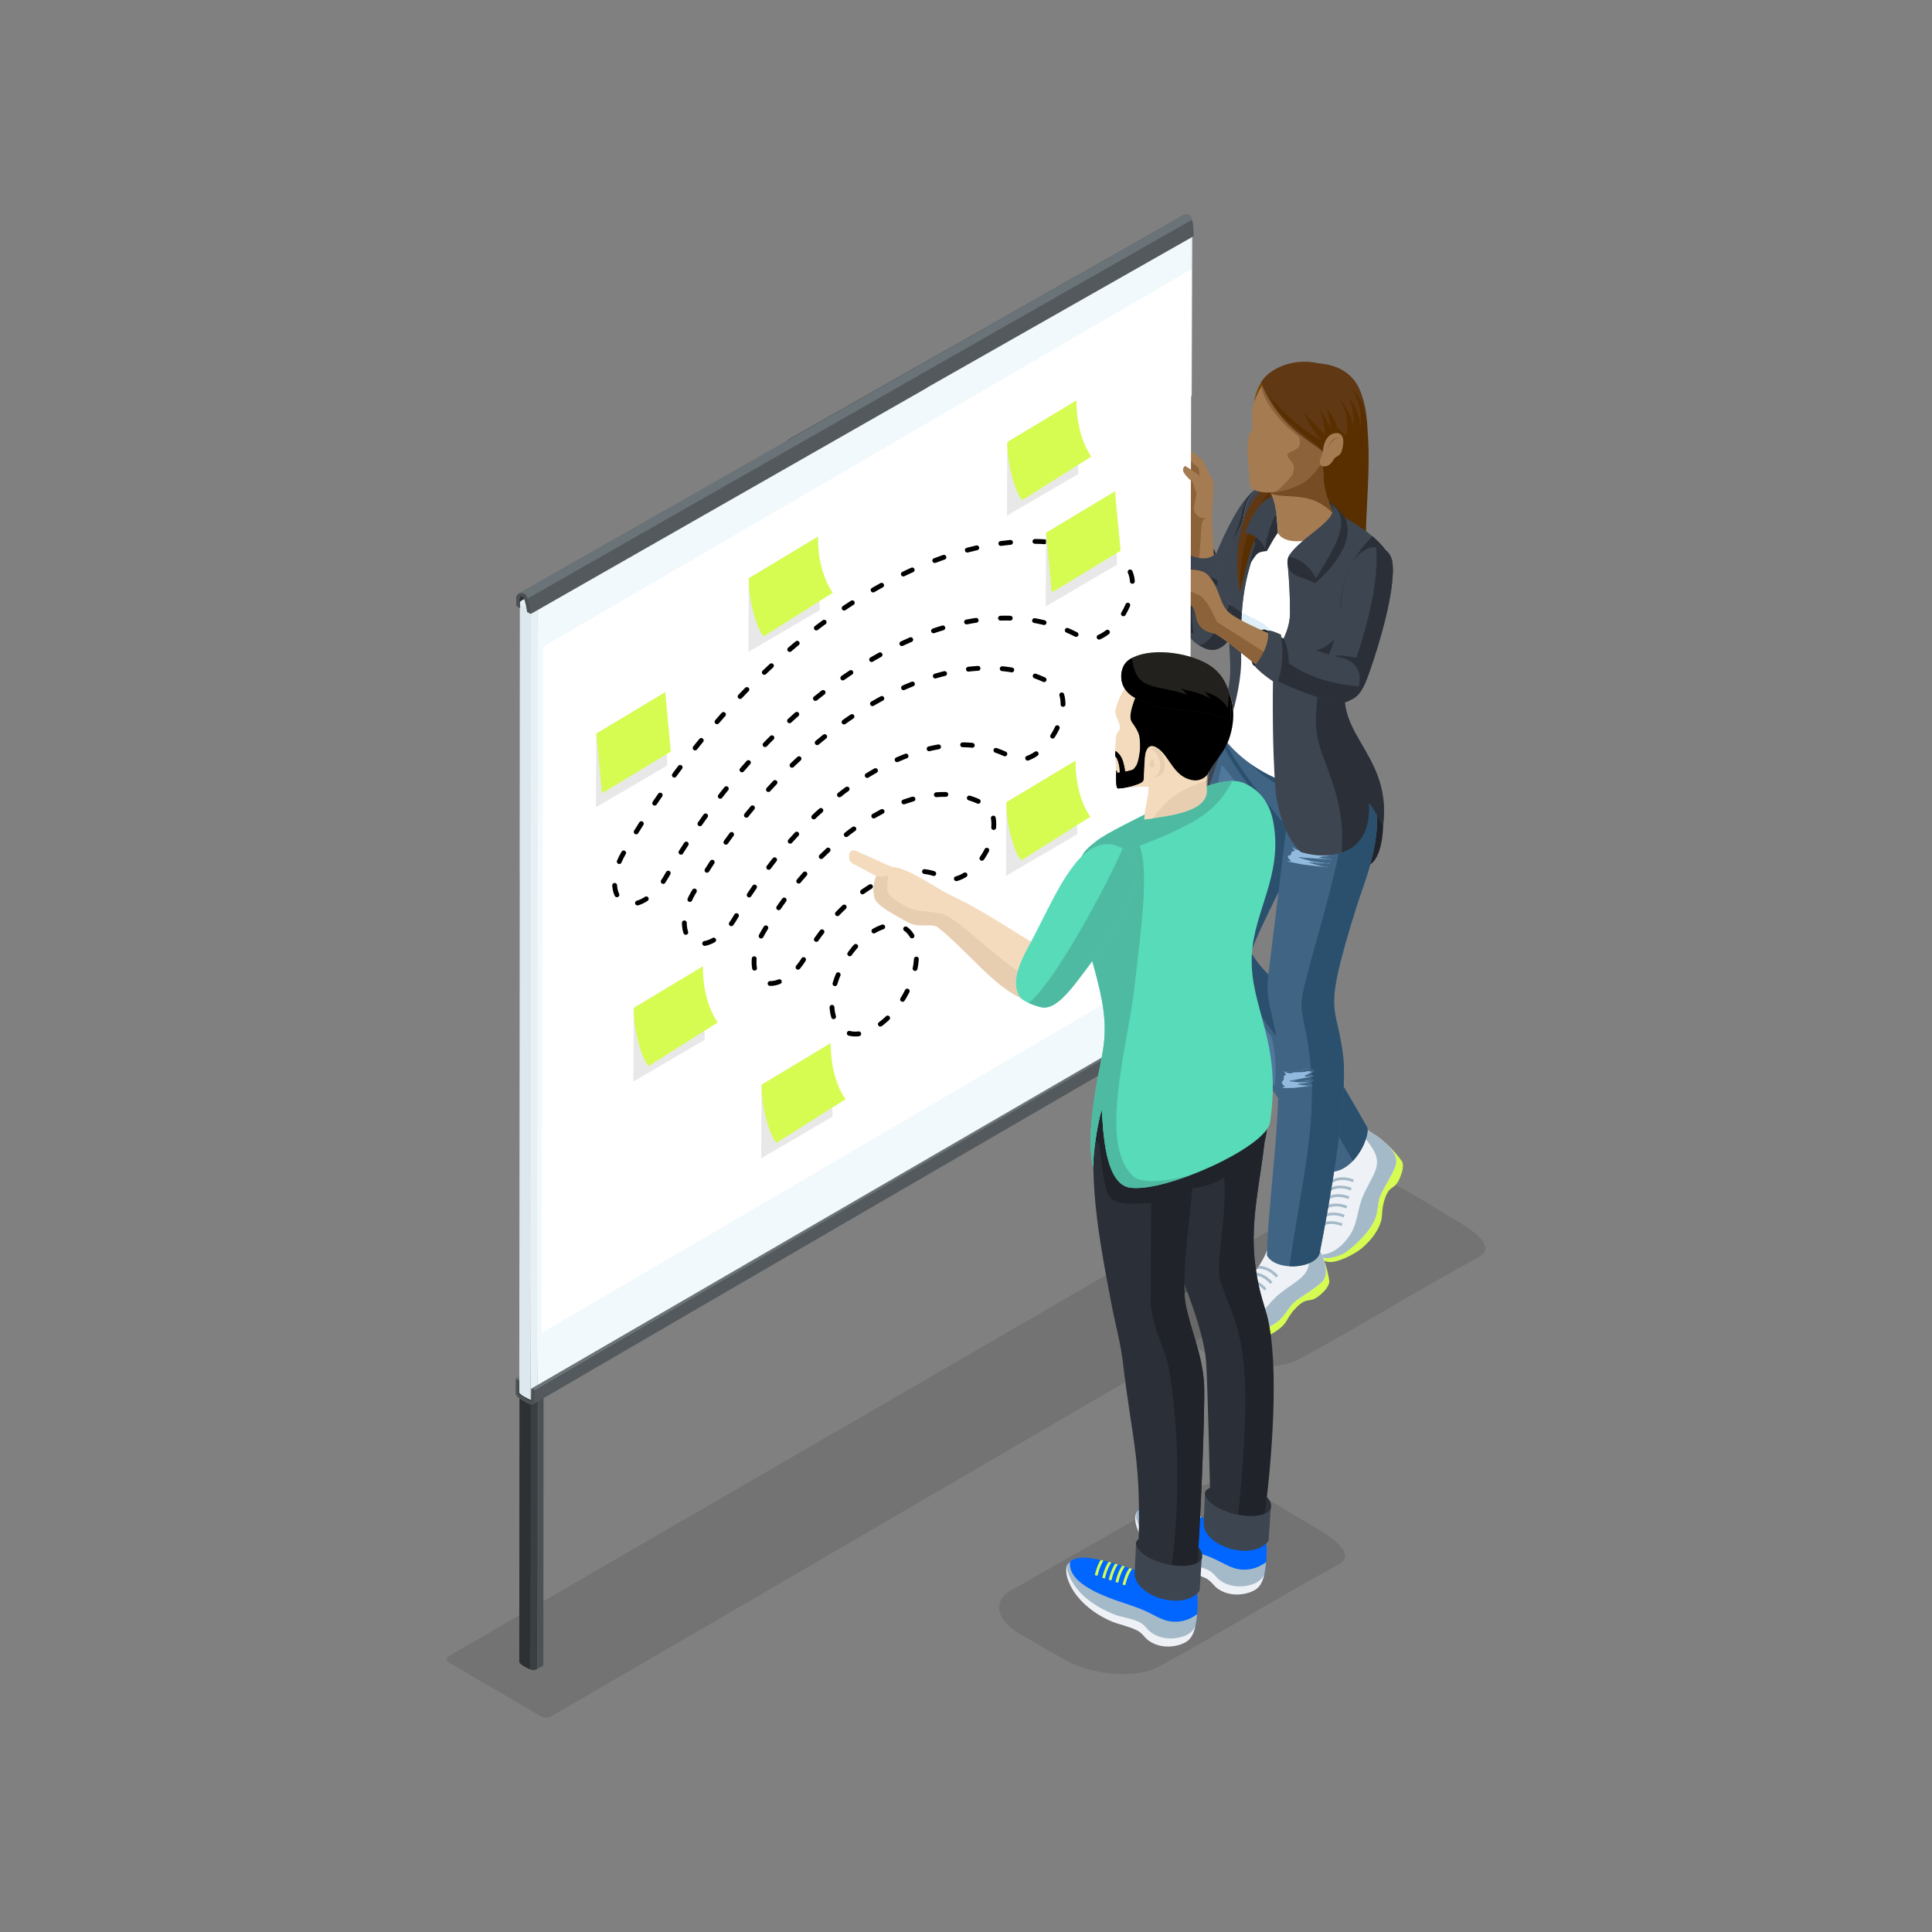 <?xml version="1.0" encoding="UTF-8"?><svg xmlns="http://www.w3.org/2000/svg" viewBox="0 0 400 400"><rect x="0" y="0" width="400" height="400" fill="#808080" stroke="none"/><defs><style>.cls-1{stroke-dasharray:0 0 1.98 4.95;}.cls-1,.cls-2,.cls-3,.cls-4{fill:none;stroke:#000;stroke-linecap:round;stroke-linejoin:round;}.cls-2{stroke-dasharray:0 0 2.02 5.06;}.cls-3{stroke-dasharray:0 0 2 5.01;}.cls-5{fill:#f7f4f4;}.cls-5,.cls-6,.cls-7,.cls-8,.cls-9,.cls-10,.cls-11,.cls-12,.cls-13,.cls-14,.cls-15,.cls-16,.cls-17,.cls-18,.cls-19,.cls-20,.cls-21,.cls-22,.cls-23,.cls-24,.cls-25,.cls-26,.cls-27,.cls-28,.cls-29,.cls-30,.cls-31,.cls-32,.cls-33,.cls-34,.cls-35,.cls-36,.cls-37,.cls-38,.cls-39,.cls-40,.cls-41,.cls-42,.cls-43,.cls-44,.cls-45{fill-rule:evenodd;}.cls-6{fill:#f2f9fc;}.cls-7{fill:#f4dbbd;}.cls-8{fill:#393f42;}.cls-9{fill:#3a5f80;}.cls-10{fill:#2b506d;}.cls-11{fill:#3d4550;}.cls-12{fill:#58dbb9;}.cls-13{fill:#2d3133;}.cls-14{fill:#2b3038;}.cls-15{fill:#592f00;}.cls-16{fill:#4c5154;}.cls-17{fill:#603813;}.cls-18{fill:#754c24;}.cls-19{fill:#4ebaa1;}.cls-20{fill:#50789c;}.cls-21{fill:#53595c;}.cls-22{fill:#406484;}.cls-23{fill:#23211e;}.cls-24{fill:#20242a;}.cls-25{fill:#d6fc51;}.cls-26{fill:#deeff7;}.cls-27{fill:#c3e6f7;}.cls-28{fill:#dce8ed;}.cls-29{fill:#a5bac9;}.cls-30{fill:#a57c52;}.cls-31{fill:#7d4900;}.cls-32{fill:#91bade;}.cls-33{fill:#8b6239;}.cls-34{fill:#eef2f6;}.cls-35{fill:#f1b287;}.cls-36{fill:#ffebbe;}.cls-37{fill:#e8e8e8;}.cls-38{fill:#fff;}.cls-39{fill:#e8a476;}.cls-40{fill:#e7f1f5;}.cls-41{fill:#e8ceb1;}.cls-42{fill:#06f;}.cls-43{fill:#6a7378;}.cls-46{isolation:isolate;}.cls-44{mix-blend-mode:multiply;opacity:.1;}.cls-4{stroke-dasharray:0 0 1.97 4.93;}</style></defs><g class="cls-46"><g id="Layer_1"><g><path class="cls-44" d="M263.92,266.87c-27.16-15.67,7.91,4.98-19.25-10.69-.61-.36-1.61-.36-2.22,0-66.83,38.82-82.71,47.89-149.54,86.71-.61,.36-.61,.94,0,1.3l19.05,11.14c.61,.35,1.61,.35,2.22,0,66.83-38.82,82.92-48.35,149.75-87.17,.61-.35,.61-.93,0-1.28Z"/><path class="cls-44" d="M241.94,266.67l34.78-19.8c3.79-1.73,9.22-3.11,13.08-1.1,3.52,1.83,9.32,5.58,11.88,7.04,1.95,1.11,8.71,5.16,4.5,7.45-12.39,6.73-24.64,14.3-37.22,21.14-2.38,1.29-5.86,1.76-9.51,1.46-3.64-.3-7.37-1.36-10.3-3.07-2.09-1.22-4.15-2.41-6.17-3.59-2.73-1.59-4.17-3.47-4.32-5.2-.14-1.7,.95-3.27,3.28-4.33Z"/><g><g><path class="cls-11" d="M245.87,128.43c-.92,2.1,.62,4.26,2.64,5.34,3.77,2.02,4.91-.03,6.7-3.15,3.56-6.22,7.35-12.11,8.95-16.62,2.21-6.24,2.13-11.02,.37-11.56-3.06-.94-3.57-2.29-5.77-.09-5.07,5.07-9.52,19.62-12.88,26.08Z"/><path class="cls-14" d="M254.72,132c3.74-6.77,7.71-13.12,9.44-18.01,2.21-6.24,2.13-11.02,.37-11.56-.77-.24-1.46-.38-2.08-.42-2.09-.79-2.43-1.11-3.85,.6-1.27,1.53-1.36,3.75-2.06,5.81-.86,2.54-2.19,5.04-2.39,8.26-.16,2.52,.14,4.13,.86,7.18-.5,1.61-1.34,3.72-2.74,5.87-.88,1.36-2.28,3.59-3.91,3.84,2.04,1.69,4.86,1.18,6.38-1.57Z"/></g><g><path class="cls-24" d="M251.03,113.42c-1.75-1.56-5.57-1.37-6.06,.08-.09,.27-.06,.55,.03,.73,.9,1.95,5.39,3.17,6.61,.66,.22-.44-.25-1.18-.58-1.48Z"/><path class="cls-30" d="M252.41,126.55c-.4-4.84-.98-9.79-1.28-14.38-.11-1.69-.19-3.41-.19-5.11,0-2.87,.28-4.67,.32-7.19l-2.27-4.61-3.26-2.55c-.47-.46-2.39-.57-3.03-.1-1.43,1.07-1.88,1.53-1.83,1.87,.22,1.67,3.1,2.07,4.41,4.37-.31,1.92-1.12,3.54-.42,5.27,.68,1.66,1.19,2.53,1.35,3.46-.06,2.63-1.39,6.82-1.87,10.01-.47,3.14-.86,6.31-1.18,9.68l9.26-.73Z"/><path class="cls-33" d="M247.96,126.75c-.52-6.18,.4-10.72,.67-15.87,.03-.65,.08-2.28,.32-2.84,.13-.3,.33-.55,.67-.68-2.94-1.83-.62-7.12-1.48-10.54-1.34-.94-2.04-1.93-3.04-2.86-.98-.72-1.86,.16-2.39-1.26-.92,.59-1.84,1.32-1.81,1.58,.22,1.66,3.1,2.25,4.41,4.54-.31,1.92-1.28,3.53-.48,5.22,.96,2.06,1.41,2.76,1.34,4.19-.23,2.64-1.39,6.41-1.83,9.35-.47,3.14-.86,6.31-1.18,9.68l4.8-.52Z"/><path class="cls-11" d="M252.41,126.55c-.35-4.21-.33-8.3-.76-11.9-1.62,2.09-5.52,.68-6.72-.74-.86,5.89-1.66,10.57-1.77,13.37,.94,5.53,9.42,4.88,9.26-.73Z"/><path class="cls-14" d="M248.02,115.55c-1.23-.19-2.14-.79-3.11-1.66-1.36,7.76-1.82,10.76-1.73,13.46,.14,1.06,1.1,3.74,3.99,3.71-1.12-4.84,.44-11.47,.85-15.51Z"/><path class="cls-14" d="M252.11,121.12c-.1-2.15-.23-4.55-.46-6.47-1.62,2.09-5.52,.68-6.72-.74-.2,1.38-.52,2.71-.71,3.95,1.41,1.38,4.62,2.68,7.88,3.26Z"/><path class="cls-11" d="M252.8,120.67c-.03-1.54-.57-4.74-1.12-6.04-1.87,2.08-6.38,.37-6.75-.92-.21,.47-.7,2.08-.85,3.11,1.36,1.33,7.4,2.47,8.72,3.85Z"/></g></g><g><path class="cls-15" d="M282.76,85.85c1.92,12.67-1.61,26.2,1.07,35.44,0,0-14.32-14.5-14.57-14.73s.33-6.45,.33-6.45l7.26-7.11,5.92-7.14Z"/><g><path class="cls-24" d="M280.92,178.9l-3.26-6.4,1.83-9.66,3.22-.12c1.82,2.59,3.72,5.53,3.66,8.14-.11,4.91-1.68,9.95-5.45,8.04Z"/><g><path class="cls-25" d="M290.28,240.46c.26,.41,.19,1.46,.05,1.95-1.33,4.68-2.47,2.24-3.65,5.9-.83,2.59-.26,3.3-.93,5.07-.78,2.06-2.26,3.73-3.84,5.09-.9,.77-4.02,2.63-6.19,2.81-1.36,.11-2.65-.56-2.65-1.87,0-2.65,3.7-6.7,4.08-7.43,1.23-2.3,6.46-17.49,10.1-14.9,.97,.7,2.6,2.74,3.02,3.38Z"/><path class="cls-34" d="M281.38,231.39c.65,1.14,.91,1.67,1.36,2.2,.52,.61,1.99,1.28,3.17,2.25,2.36,1.93,3.25,3.32,3.16,4.82-.06,1.08-1.42,3.35-2.52,5.34-.61,1.1-1,1.92-1.14,2.85-.29,1.86-.32,3.02-1.32,4.7-.71,1.18-1.82,2.52-3.15,3.77-1.29,1.22-4.66,3.09-6.04,3.19-.82,.06-1.51-.05-1.75-.56-.94-1.98,.73-6.89,1.67-10.47,1.17-4.48,1.71-8.8,.15-12.31,3.57-.53,6.63-2.35,6.39-5.77Z"/><path class="cls-29" d="M281.41,231.45c.62,1.1,.89,1.63,1.34,2.15,.52,.61,1.99,1.28,3.17,2.25,2.36,1.93,3.25,3.32,3.16,4.82-.06,1.08-1.42,3.35-2.52,5.34-.61,1.1-1,1.92-1.14,2.85-.29,1.86-.32,3.02-1.32,4.7-1.1,1.83-3.2,4.06-5.51,5.73-.68,.49-4.51,2.12-5.57,.48,2.62,.07,4.76-1.54,6.44-4.02,1.7-2.5,1.47-5.44,2.92-8.56,1.46-3.13,2.93-4.9,2.69-7.02-.24-2.13-1.86-3.56-3.94-6.61,.08-.25,.33-1.26,.28-2.1Z"/><g><path class="cls-29" d="M275.84,244.92c.4-.3,1.07-.56,1.92-.6,.69-.03,1.48,.08,2.34,.43l.22-.53c-.94-.38-1.82-.5-2.58-.47-.76,.03-1.41,.23-1.89,.49-.02,.2-.04,.4-.07,.59l.07,.09Z"/><path class="cls-29" d="M275.5,246.55c.41-.26,1.03-.48,1.8-.51,.69-.03,1.48,.08,2.34,.43l.22-.53c-.94-.38-1.82-.5-2.58-.47-.64,.03-1.2,.17-1.64,.37-.04,.24-.08,.48-.13,.72Z"/><path class="cls-29" d="M275.13,248.28c.41-.24,1-.43,1.71-.46,.69-.03,1.48,.08,2.34,.43l.22-.53c-.94-.38-1.82-.5-2.58-.47-.58,.03-1.1,.15-1.52,.32-.05,.24-.11,.48-.16,.72Z"/><path class="cls-29" d="M274.63,250.25c.41-.25,1.02-.46,1.76-.49,.69-.03,1.48,.08,2.34,.43l.22-.53c-.94-.38-1.82-.5-2.58-.47-.59,.03-1.11,.15-1.54,.32-.06,.24-.13,.49-.2,.74Z"/><path class="cls-29" d="M274.12,252.08c.41-.24,1-.43,1.72-.46,.69-.03,1.48,.08,2.34,.43l.22-.53c-.94-.38-1.82-.5-2.58-.47-.57,.03-1.07,.14-1.49,.3-.07,.24-.14,.49-.2,.73Z"/><path class="cls-29" d="M273.63,253.91c.41-.26,1.02-.46,1.78-.5,.69-.03,1.48,.08,2.34,.43l.22-.53c-.94-.38-1.82-.5-2.58-.47-.6,.03-1.13,.15-1.56,.33-.07,.25-.13,.5-.19,.74Z"/></g></g><g><path class="cls-25" d="M275.22,265.31c.04,.48-.5,1.39-.84,1.76-3.31,3.56-3.22,.87-5.94,3.59-1.92,1.92-1.74,2.82-3.14,4.09-1.64,1.48-3.71,2.29-5.73,2.79-1.15,.28-4.77,.51-6.79-.32-1.27-.52-2.11-1.7-1.5-2.87,1.21-2.36,6.34-4.28,7.02-4.76,2.14-1.49,13.73-12.63,15.78-8.66,.55,1.06,1.07,3.63,1.15,4.38Z"/><path class="cls-34" d="M271.43,253.19c.06,1.31,.05,1.91,.21,2.58,.19,.78,1.19,2.05,1.8,3.45,1.22,2.8,1.38,4.43,.62,5.73-.55,.93-2.79,2.34-4.67,3.61-1.05,.7-1.76,1.26-2.31,2.01-1.11,1.52-1.66,2.55-3.32,3.58-1.16,.73-2.77,1.41-4.52,1.92-1.71,.5-5.55,.63-6.83,.1-.76-.32-1.32-.74-1.3-1.3,.07-2.19,3.79-5.8,6.26-8.56,3.09-3.46,5.53-7.05,5.74-10.89,3.42,1.15,6.98,.93,8.32-2.22Z"/><path class="cls-29" d="M271.43,253.25c.05,1.26,.05,1.86,.21,2.52,.19,.78,1.19,2.05,1.8,3.45,1.22,2.8,1.38,4.43,.62,5.73-.55,.93-2.79,2.34-4.67,3.61-1.05,.7-1.76,1.26-2.31,2.01-1.11,1.52-1.66,2.55-3.32,3.58-1.81,1.13-4.69,2.16-7.51,2.59-.83,.13-4.98-.16-5.18-2.11,2.3,1.25,4.94,.8,7.56-.65,2.65-1.46,3.79-4.18,6.51-6.29,2.72-2.12,4.84-3.03,5.59-5.02,.76-2-.03-4.02-.5-7.68,.18-.19,.87-.97,1.2-1.74Z"/><g><path class="cls-29" d="M260.33,262.71c.49-.09,1.21,0,1.98,.34,.63,.29,1.28,.75,1.89,1.45l.44-.38c-.66-.76-1.39-1.28-2.08-1.59-.7-.32-1.36-.44-1.9-.43-.11,.17-.22,.33-.33,.5l.02,.11Z"/><path class="cls-29" d="M259.29,264.01c.48-.05,1.13,.04,1.83,.36,.63,.29,1.28,.75,1.89,1.45l.44-.38c-.66-.76-1.39-1.28-2.08-1.59-.58-.27-1.15-.39-1.63-.42-.14,.19-.29,.39-.44,.58Z"/><path class="cls-29" d="M258.18,265.37c.47-.03,1.08,.07,1.73,.37,.63,.29,1.28,.75,1.89,1.45l.44-.38c-.66-.76-1.39-1.28-2.08-1.59-.53-.24-1.04-.37-1.5-.41-.15,.19-.31,.38-.47,.56Z"/><path class="cls-22" d="M256.82,266.9c.48-.04,1.11,.06,1.79,.37,.63,.29,1.28,.75,1.89,1.45l.44-.38c-.66-.76-1.39-1.28-2.08-1.59-.54-.24-1.06-.37-1.51-.41-.17,.19-.34,.38-.52,.57Z"/><path class="cls-22" d="M255.53,268.3c.47-.03,1.08,.07,1.74,.37,.63,.29,1.28,.75,1.89,1.45l.44-.38c-.66-.76-1.39-1.28-2.08-1.59-.52-.24-1.02-.36-1.46-.41-.17,.19-.34,.37-.52,.56Z"/><path class="cls-22" d="M254.27,269.7c.48-.05,1.12,.05,1.81,.36,.63,.29,1.28,.75,1.89,1.45l.44-.38c-.66-.76-1.39-1.28-2.08-1.59-.55-.25-1.07-.38-1.54-.41-.17,.19-.34,.38-.51,.57Z"/></g></g><path class="cls-22" d="M259.15,197.46c2.63,4.27,4.17,4.22,7.85,9.66,4.46,6.59,11.81,18.7,16.07,26.31,.65,2.05-3.01,10.09-8.55,9.13-4.06-6.5-19.08-29.47-24.63-35.79-3.41-3.33-5.06-6.59-4.58-10.03,.47-3.9,7.74-8.11,13.85,.72Z"/><path class="cls-10" d="M259.15,197.46c2.63,4.27,4.17,4.22,7.85,9.66,4.46,6.59,11.81,18.7,16.07,26.31,.39,1.23-.78,4.63-2.98,6.94-2.5-4.47-8.87-15.54-14.75-24.17-5.5-8.07-12.14-14.83-12.46-15.96-.63-2.19-.35-4.42,.58-7.58,1.85,.65,3.82,2.13,5.69,4.82Z"/><path class="cls-22" d="M269.02,155.56c.22,4.96,6.42,6.57,3.08,14.04-3.34,7.44-10.96,21.32-13.57,28.65-1.26,8.05-11.64,5.85-13.07,1.34-.54-4.73,.34-6.79,.93-11.27,1.33-10.13,3.31-23.33,5.69-32.11,.59-3.73,.67-4.79,1.82-7.71l15.12,7.07Z"/><path class="cls-10" d="M269.02,155.56c.22,4.96,6.42,6.57,3.08,14.04-3.34,7.44-10.96,21.32-13.57,28.65-.41,2.6-1.76,4.13-3.46,4.86-1.25-1.48-2.07-2.5-2.18-2.88-1.35-4.7,6.14-16.95,10.59-30.93-3.92-5.44-11.13-14.18-10.67-17.34,.17-1.15,.27-1.64,.89-3.22l15.32,6.83Z"/><path class="cls-22" d="M278.82,151.4c.91,4.13,4.75,6.83,5.95,14.18,.76,4.64,.46,9.63-2.78,18.75-1.48,4.18-3.45,10.84-4.41,14.62-2.84,11.19-.55,10.53,.52,19.98,.99,8.76-2.89,30.55-4.91,40.64-1.01,3.13-9.06,3.7-10.89,.36,.22-10.18,2.63-26.62,2.36-36.98-.17-6.65,.05-6.96-1.56-13.68-.75-3.14-.87-5.34-.35-8.64l3.58-29.42c-4.37-5.44-9.24-11.06-12.65-17.55l.58-3.09,24.54,.83Z"/><path class="cls-10" d="M282.11,157.86c1.08,1.96,2.13,4.35,2.66,7.71,.73,4.64,.46,9.63-2.78,18.75-1.48,4.18-3.45,10.84-4.41,14.62-2.84,11.19-.55,10.53,.52,19.98,.99,8.76-2.89,30.55-4.91,40.64-.58,1.8-3.51,2.76-6.23,2.6,.71-4.81,1.79-11.31,2-12.5,2.61-15.3,3.89-24.88,1.05-37.62-.38-2.33-.83-3.57-.38-5.9,1.64-8.53,10.34-33.91,8.39-40.59-5.28,.04-15-.94-21.71-10.6,12.18,6.29,19.49,5.5,25.81,2.91Z"/><path class="cls-20" d="M261.23,169.42c-1.68,2.86-10.27,29.23-10.67,29.84-.99,1.51-4.65,2.03-4.76-3.36-.03-1.17,6.54-35.43,7.15-37.54,2.17,2.38,5.57,7.21,8.29,11.06Z"/><path class="cls-20" d="M249.37,205.56c2.06,.27,2.81-1.59,3.74-1.88,3.59,2.91,7.26,7.32,10.08,10.92,.74,1.79,1.14,6.91,.75,10.27-1.7-2.32-3.78-5.3-4.93-6.91-4.56-6.4-5.47-8.48-9.64-12.39Z"/><g><path class="cls-32" d="M275.43,176.56l-2.49-.42,.24,.29-3.02-.63-.88-.02s.39,.21,.12,.16c-.27-.05-1.92-.57-1.92-.57l.64,.81-.66,.09-.23,.73-.63,.24,.17,.5,.58,.53-.89,.07s3.02,.6,3.29,.65c.27,.05,5.38,.61,5.38,.61l-1.56-.49-1.24-.41,2.62,.15s.85-.17,.39-.19c-.46-.03-2.64-.37-2.96-.38-.32-.02-3.14-.77-3.14-.77l3.71,.27,1.97,.14,.78,.07s-.16-.23-.65-.32-1.09-.19-1.09-.19l1-.19,1.04-.16-.57-.59Z"/><path class="cls-9" d="M275.43,176.56l-2.49-.42,.24,.29-3.02-.63-.88-.02s.39,.21,.12,.16c-.27-.05-1.92-.57-1.92-.57,.35,.33,1.03,.57,1.71,.76,.18,.05,.89,.14,.86,.1l-.12-.12,3.08,.56,1.34,.09,1.04,.35-1.45,.21-.9,.17s.54,.16,.92,.23c.55,.1,1.21,.15,1.75,.28,0,0-.16-.23-.65-.32s-1.09-.19-1.09-.19l1-.19,1.04-.16-.57-.59h0Zm-.29,3.05l-1.32-.22-1.44-.41-1.63-.45,3.19,.19s.8,.07,.19-.03c-.61-.1-1.8-.26-2.09-.27-.29-.02-3.25-.91-3.25-.91l.4-.04c.61,.16,2.92,.79,3.21,.8,.3,.02,2.5,.36,2.96,.38,.46,.03-.39,.19-.39,.19l-2.62-.15,1.24,.41,1.56,.49Z"/></g><g><path class="cls-35" d="M254.89,185.97l-2.13-.78,.17,.41-2.57-1.11-.77-.11s.31,.31,.08,.22c-.23-.09-1.61-.93-1.61-.93l.45,1.12-.59,.05-.3,.94-.59,.26,.08,.68,.44,.75h-.79s2.57,1.09,2.81,1.17,4.65,1.3,4.65,1.3l-1.3-.79-1.04-.65,2.28,.44s.77-.14,.37-.22c-.4-.08-2.27-.72-2.55-.78-.28-.05-2.66-1.3-2.66-1.3l3.23,.7,1.71,.37,.67,.17s-.11-.31-.53-.48c-.43-.16-.93-.34-.93-.34l.9-.16,.93-.11-.42-.83Z"/><path class="cls-39" d="M254.89,185.97l-2.13-.78,.17,.41-2.57-1.11-.77-.11s.31,.31,.08,.22c-.23-.09-1.61-.93-1.61-.93,.26,.47,.83,.84,1.39,1.16,.15,.09,.77,.26,.74,.21l-.09-.17,2.64,1.02,1.17,.24,.86,.56-1.31,.14-.81,.14s.45,.26,.77,.38c.47,.18,1.05,.32,1.5,.52,0,0-.11-.31-.53-.48-.43-.16-.93-.34-.93-.34l.9-.16,.93-.11-.42-.83h0Zm-.68,3.98l-1.13-.41-1.21-.67-1.37-.74,2.78,.54s.7,.16,.17-.02c-.53-.18-1.55-.51-1.8-.55-.25-.05-2.73-1.49-2.73-1.49h.35c.52,.26,2.46,1.29,2.72,1.34,.26,.05,2.15,.7,2.55,.78,.4,.08-.37,.22-.37,.22l-2.28-.44,1.04,.65,1.3,.79Z"/></g><g><path class="cls-32" d="M271.58,221.28l-1.85,.09,.22,.27-2.26-.03-.63,.18s.31,.14,.11,.15c-.2,0-1.46-.21-1.46-.21l.58,.76-.46,.24-.06,.86-.42,.41,.19,.52,.49,.46-.63,.28s2.26,0,2.46-.01,3.96-.52,3.96-.52l-1.19-.2-.95-.18,1.9-.42s.59-.38,.26-.3-1.95,.18-2.18,.24-2.37-.15-2.37-.15l2.71-.53,1.44-.28,.57-.09s-.15-.22-.52-.2c-.37,.01-.81,.04-.81,.04l.69-.44,.72-.41-.5-.53Z"/><path class="cls-9" d="M271.58,221.28l-1.85,.09,.22,.27-2.26-.03-.63,.18s.31,.14,.11,.15c-.2,0-1.46-.21-1.46-.21,.3,.29,.82,.4,1.34,.47,.14,.02,.66-.05,.63-.08l-.1-.1,2.3-.07,.98-.2,.8,.16-1.01,.55-.62,.39s.41,.05,.69,.05c.41-.01,.9-.1,1.3-.09,0,0-.15-.22-.52-.2-.37,.01-.81,.04-.81,.04l.69-.44,.72-.41-.5-.53h0Zm.23,3.46l-1.19-.2-.95-.18,1.9-.42s.59-.38,.26-.3-1.97,.19-2.18,.24c-.22,.05-1.96-.13-2.43-.18l-.28,.13s2.25,.33,2.47,.28,1.09-.13,1.54-.16c.45-.03-.13,.08-.13,.08l-2.32,.5,1.24,.13,1.1,.13,.98-.05Z"/></g><g><path class="cls-32" d="M257.01,207.43l-1.11,1,.27,.06-1.42,1.13-.3,.43s.27-.07,.15,.04c-.12,.11-1.01,.62-1.01,.62l.75,.18-.16,.39,.4,.57-.05,.47,.39,.23,.54,.03-.25,.49s1.4-1.16,1.52-1.26c.12-.11,2.19-2.34,2.19-2.34l-.84,.48-.68,.37,.97-1.23s.17-.54,0-.32c-.17,.22-1.12,1.11-1.24,1.26-.12,.15-1.55,1.12-1.55,1.12l1.41-1.71,.75-.91,.31-.35s-.2-.06-.43,.14c-.22,.2-.48,.44-.48,.44l.21-.62,.24-.62-.58-.07Z"/><path class="cls-9" d="M257.01,207.43l-1.11,1,.27,.06-1.42,1.13-.3,.43s.27-.07,.15,.04c-.12,.11-1.01,.62-1.01,.62,.34,.03,.72-.17,1.07-.39,.1-.06,.39-.37,.35-.37h-.12s1.39-1.23,1.39-1.23l.51-.62,.58-.31-.35,.86-.19,.56s.28-.18,.45-.32c.25-.22,.51-.52,.76-.72,0,0-.2-.06-.43,.14-.22,.2-.48,.44-.48,.44l.21-.62,.24-.62-.58-.07h0Zm1.91,2.03l-.58,.53-.75,.48-.84,.55,1.19-1.5s.31-.36,.04-.11c-.27,.25-.77,.75-.88,.89-.11,.14-1.68,1.08-1.68,1.08l.11-.22c.31-.21,1.49-.99,1.6-1.13,.11-.14,1.07-1.04,1.24-1.26,.17-.22,0,.32,0,.32l-.97,1.23,.68-.37,.84-.48Z"/></g></g><g><path class="cls-38" d="M278.79,138.24c-5.15,12.13,3.84,20.92,3.63,21.12-9.32,8.91-25.28,.02-29.84-7.76,.56-3.9,1.89-6.43,2.44-9.19,.79-3.93-.86-7.24-.43-11.78,.11-1.22,.23-2.45,.36-3.68,.42-4.16,.87-8.3,1.34-11.93,.61-4.68,1.17-8.67,1.77-10.55,.16-.68,.52-1.31,.91-1.87,1.24-1.77,3.47-2.67,7.34-1.04,5.37,2.25,13.41,5.69,17.93,10.49,2.07,1.26,3.59,2.76,3.77,5.48,.42,6.11-6.92,15.26-9.23,20.72Z"/><path class="cls-26" d="M279.73,137.89c-.74,1.48-.95,3-1.38,4.47-1.77,6.09,1.68,11.31,4.49,16.56-2.12,2.5-3.96,3.2-6.72,3.7-.82-2.48-1.76-4.79-2.54-7.02-1.76-5.05-.98-8.25-.76-12.46,.07-1.35-.32-2.64-1.52-3.96-.65-.71-2.43-1.24-3.94-1.81-4.79-1.79-5.87-4.51-8.32-5.7-1.55-.75-2.98-1.41-4.37-2.05,0-5.02,2.22-10.05,3.8-14.76l19.47,7.49c.9-4.49,2.75-7.79,5.62-10.7,2.4,1.35,4.22,2.86,4.42,5.86,.42,6.11-5.59,15.1-8.26,20.39Z"/><path class="cls-38" d="M260.78,128.64c1.85,.94,3.65,3.69,6.57,5.29,1.94,1.06,6.05,1.73,8.97-1.75,.53-1.57,.94-3.08,1.01-4.63,.27-5.93,1.09-9.12,4.46-13.89-2.11-1.15-4.26-2.38-5.43-3.64l-13.34-7.27-4.25,1.12c-1.39,4-2.09,6.12-4.74,9.98-1.52,2.22-2.13,4.8-1.49,7.53,.98,4.21,4.88,5.57,8.24,7.27Z"/><path class="cls-27" d="M278.72,119.16c1.48,.74,5.01,9.07,6.39,7.14,3.13-4.38,4.76-9.83,.21-13.84-4.87-4.29-12.77-8.3-19.05-10.93-2.92-1.22-4.9-1.02-6.24-.08l2.34,.94,13.82,6.23c2.07,1.71,3.52,3.51,5.59,5.27-1.32,1.87-2.3,3.02-3.07,5.27Z"/><path class="cls-11" d="M279.76,137.91c-5.8,13.77,8.55,16.93,6.57,32.92-1.14-1.73-2.92-5.3-2.89-4.32,.34,9.67-7.23,12.01-14.15,9.88-3.94-3.6-5.1-11.29-5.21-12.77-.71-9.32-.57-19.6-.51-24.11,.07-5.2,3.53-7.61,3.52-12.71,0-3.16-.12-6.48-.47-10.17-.13-1.41,3.44-2,4.57-2.37l5.38-7.58-.92-.98c5.98,3,12.24,7.12,12.68,11.75,.57,6.09-6.26,15.01-8.56,20.47h0Zm-29.73,26.1c2.62-8.96,7.16-19.42,6.94-28.09-.2-8.01,.19-13.06,1.69-18.37,1.2-4.25,2.99-8.66,6.73-14.88l2.97-.28c-.78-.33-1.48-.61-2.05-.85-3.88-1.62-6.1-.73-7.34,1.04-.39,.55-.75,1.19-.91,1.87-.61,1.88-1.17,5.87-1.77,10.55-.47,3.63-.89,5.94-1.3,10.1-.12,1.23-.49,4.03-.52,5.39-.11,4.56,.68,7.81-.1,11.74-.62,3.12-1.9,4.81-2.83,9.75-.34,1.81-1.44,7.77-1.6,11.83,.03,.07,.06,.13,.1,.19Z"/><path class="cls-14" d="M254.53,129.5c.11-1.34,.33-3.12,.44-4.15l2.14,1.4c-.09,1.22-.14,2.5-.16,3.87l-2.41-1.12Z"/><path class="cls-14" d="M279.76,137.91c2.3-5.46,9.13-14.38,8.56-20.47-.21-2.28-1.85-4.44-4.17-6.41-.95,1.01-2.05,2.22-2.39,2.66-3.38,4.8-4.17,7.96-4.43,13.86-.07,1.55-.48,3.06-1.01,4.63-3.02,3.59-7.41,3.2-10.78,.53l-1.3,3.07v.03c1.8,1.2,6.21,2.46,7.05,3.38,1.2,1.32,1.59,2.61,1.52,3.96-.22,4.22-1,7.41,.76,12.46,1.94,5.54,4.92,11.67,4.23,20.87,3.6-1.12,5.85-4.21,5.64-9.95-.03-.99,1.79,2.67,2.93,4.4,1.97-15.99-12.41-19.23-6.61-33Z"/><g><path class="cls-30" d="M276.16,106.43c.62,5.41-9.89,7.37-11.58,3.91-.18-3.76-.43-6.47-2.54-10.55l10.04-3.96,2.54-1.11c-1.3,5.31-.3,7.16,1.53,11.72Z"/><path class="cls-18" d="M276.16,106.33c.01,.05,.02,.14,.01,.18-4.65-5.02-9.45-3.09-13.01-4.28-.11-.25-.43-.99-.53-1.2-.31-.89-.43-.76-.85-1.91l10.39-4.06,2.54-1.11c-1.3,5.31-.38,7.82,1.44,12.38Z"/></g><path class="cls-11" d="M265.55,132.72c.56,.44,1.15,.86,1.81,1.21,1.94,1.06,6.05,1.73,8.97-1.75,.53-1.57,.94-3.08,1.01-4.63,.27-5.93,1.09-9.12,4.46-13.89-2.11-1.15-4.26-2.38-5.43-3.64l-1.56-.85-3.62,5.1-4.37,.94c-.29,.48-.27,1.22-.24,1.52,.34,3.65,.51,6.95,.51,10.08,0,2.37-.74,4.16-1.54,5.91h0Zm-2.3-26.85l-.21-3.12-4.25,1.12c-1.39,4-2.23,6.1-4.88,9.96-1.52,2.22-2.13,4.8-1.49,7.53,.63,2.71,2.53,4.24,4.7,5.45,.24-3.38,.73-6.27,1.57-9.24,1.14-4.01,1.24-6.01,4.57-11.7Z"/><path class="cls-14" d="M264.58,110.3c-1,1.36-1.43,2.32-2.28,3.78-2.31,.26-1.97,.54-3.59,2.74,.41-1.88,.54-2.6,1.26-4.4l-2.73-1.96c1.24-4.83,3.68-7.41,5.99-7.99,1.07,3.04,1.13,4.65,1.34,7.82Z"/><path class="cls-14" d="M267.19,114.66c-1.1,1.35-.57,2.88,0,3.61,1.01,1.27,3.12,1.37,5.05,2.5,4.11-3.51,7.65-8.42,6.59-12.59-.4-1.57-2.14-3.14-3.8-4.5,.45,1.07,.79,1.54,.85,2.34,.33,4.39-4.02,5.87-8.69,8.64Z"/><path class="cls-11" d="M275.46,104.27c2.65,3.16-6.31,6.72-8.72,11,2.44,.25,4.65,2.22,5.71,4.48,3.16-5.38,8.14-12.13,3.02-15.48Z"/><g><path class="cls-17" d="M262.12,100.66c-5.33,4.09-7,13.82-5.41,22.24,.59-5.41,2.82-13.83,7.57-16.57-.76-1.36-.08-1.53-1.23-4.38-.08,0-.85-1.3-.93-1.29Z"/><path class="cls-15" d="M256.79,122.36c1.24-5.01,2.7-13.13,6.88-16.77-.07-1.38-.73-2.55-.93-3.79-5.31,6.98-6.22,15.98-5.94,20.56Z"/></g><path class="cls-11" d="M264.25,106.31c-.52,.8-2.39,5.25-2.24,7.37-1.15-2.23-2.53-3-4.28-3.42,1.25-3.33,3.52-6.93,5.64-7.45,.42,1.06,.69,2.33,.89,3.49Z"/></g><g><path class="cls-31" d="M261.88,91.97l4.81-1.67v-7.82l-2.2-6.11c-6.47,2.26-6.04,14.27-2.61,15.6Z"/><path class="cls-17" d="M275.33,102.14c4.55-1.74,7.75-9.42,7.69-14.5-.03-2.18-.65-5.16-1.66-7.29-1.42-2.97-4.36-5.05-9.2-5.16-1.45-.03,2.7,1.23,.82,2.01l1.32,12.94c-.51,6.06-.97,6.25,1.02,11.99Z"/><path class="cls-30" d="M264.42,101.79c5.83-1.04,8-3.35,10.48-8.52,2.69-1.04,3.98-2.11,4.56-3.52,1.37-3.33,.36-7.55-1.75-10.26-1.85-2.37-4.37-3.55-7.51-3.66-6.11-.22-9.14,3.03-10.74,7.96-.31,.95-.24,3.14-.17,4.18,.11,1.75-.56,1.12-.87,2.81-.14,.74-.21,3.46,.16,6.52,.22,1.77-.08,3.47,.7,3.93,.79,.46,2.47,1.04,5.13,.56Z"/><path class="cls-33" d="M264.42,101.79c5.84-1.04,8-3.35,10.48-8.52,2.69-1.04,3.98-2.11,4.56-3.52,1.37-3.33,.36-7.55-1.75-10.26-1.85-2.37-4.37-3.55-7.51-3.66-3.83-.14-7.31,1.83-9.03,4.25,.53,3.56,4.7,7.97,6.5,9.3,1.14,.85,1.48,1.16,1.47,2.14-.02,2.05-2.33,1.69-2.57,2.61-.25,.94,2.11,1.59,1.05,4.05-.3,.69-2.55,3-3.56,3.66,.12-.01,.24-.04,.36-.06Z"/><path class="cls-17" d="M261.08,79.17c4.35,11.2,13.81,13.35,13.71,15.75-.08,1.86,3.76-1.12,4.75-2.73,2.71-4.42,2.02-10.64-1.84-14.4-4.85-4.73-13.76-3.24-16.62,1.39Z"/><path class="cls-15" d="M276.97,88.67c-.85-2.04-.83-2.44-2.62-4.48,.8,1.59,1.04,2.98,1.22,4.61-.74-1.39-1.31-2.66-2.32-4.23,.37,1.05,1.25,4.53,1.04,5.58-.28-.66-3.16-3.52-4.42-4.64,1.15,2.16,2.47,4.48,3.76,5.57,.15,.37-5.21-2.47-10.92-9.09,2.69,5.39,7.32,7.67,11.32,11.42l-.18,2.19c-.05,.71,.07,2.11,.38,2.75,5.58-2.73,8.72-7.51,8.5-12.65-.02,.11-.04,.22-.06,.33-.36-1.68-.92-4.04-2.5-5.04,1.02,1.58,1.99,4.91,1.43,7.38-.13-2.58-.83-3.77-2.29-6.24,.77,2.48,.95,3.57,1.02,6.39-.37-1.91-1.82-4.9-2.9-5.65,1.13,1.55,1.96,4.34,1.2,7.38"/><g><path class="cls-30" d="M276.14,89.74c2.41-.55,2.15,2.14,1.62,3.73-.37,1.09-1.28,.91-1.71,1.76-.51,1.01-1.38,1.42-2.08,1.33-1.41-.19-.32-2.2-.06-3.02-.02-1.39,.7-3.46,2.23-3.8Z"/><path class="cls-33" d="M274.8,92.82c.61-1.05,.98-2.45,2.55-2.11-1.4-.03-1.83,1.19-2.55,2.11Z"/></g><path class="cls-15" d="M282.94,86.79c.73,3.34-1,11.62-7.91,16.63-.45-.57-1.13-4.06-.95-5.49,6.72-4.9,5.04-2.77,8.86-11.14Z"/></g><g><path class="cls-11" d="M288.34,116.89c.41,5.57-2.52,15.74-4.84,22.34-1.18,3.36-2.35,5.9-5.3,5.9-2.8,0-4.3-3.28-4.06-6.14,.29-3.38,2.42-4.03,3.58-14.98,.6-5.61,3.05-10.39,6.64-10.69,1.94-.16,3.77,.83,3.97,3.56Z"/><path class="cls-14" d="M288.34,116.89c.41,5.57-2.52,15.74-4.84,22.34-1.18,3.36-2.34,5.9-5.3,5.9-1.97,0-3.29-1.62-3.82-3.57,1.08,.16,2.16,.27,3.24,.31,.96,.04-1.71-4.16-1.07-6.17,1.59,.02,3.55,.28,4.32,.44,2.42-7.63,4.57-15.4,4.06-22.88,1.77,.08,3.23,1.23,3.41,3.62Z"/></g><g><path class="cls-24" d="M262.67,130.98c-.15-.33-.35-.49-.55-.56-.31-.12-.61-.11-.89,.02-2.05,.92-2.81,7.08-1.51,7.42,1.65,.43,4.06-4.61,2.95-6.88Z"/><path class="cls-30" d="M274.89,143.22c-.59,.32-1.45,.57-2.44,.44-8.64-1.14-15.56-9.44-20.89-12.47-5.07-.97-3.27-4.44-4.78-5.72-2.12-1.8-3.8-2-5.25-3.95-1.99-2.67-.55-3.42,1.93-3.57,2.36-.14,5.13-.11,6.26,.78,1.33,1.05,2.19,3,2.84,4.83,.52,1.45,1.06,2.76,2.49,3.72,3.59,2.41,10.59,4.96,14.51,6.84,2.4,1.15,8.36,7.46,5.34,9.1Z"/><path class="cls-33" d="M274.89,143.22c-.59,.32-1.45,.57-2.44,.44-8.64-1.14-15.56-9.44-20.89-12.47-5.07-.97-3.27-4.44-4.78-5.72-2.12-1.8-3.8-2-5.25-3.95-1.17-1.57-1.15-2.47-.44-2.98l-.13,.35c-.66,1.72,4.22,2.76,7.32,4.36,1.55,.8,2.91,3.85,3.71,5.54,4.48,2.81,8.97,5.75,13.57,8.65l8.64,3.28,.35-1.81c1.21,1.79,1.74,3.55,.34,4.31Z"/><path class="cls-11" d="M278.36,136.36c-4.13-.93-10.22-3.18-13.06-4.34,1.52,2.17,.33,7.88-1.38,8.6,4.31,2.35,8.42,3.58,11.32,4.43,2.75,.81,5.15,.37,6.04-2.86,.76-2.77-.29-4.88-2.92-5.83Z"/><path class="cls-14" d="M265.87,136.55c-.29,1.91-1.05,3.69-1.95,4.07,4.57,2.51,8.88,3.74,11.83,4.6,1.49,.43,3.08,.36,3.93-.35,.85-.71,1.45-1.69,1.59-2.77-3.19-.26-10.02-1.15-15.4-5.54Z"/><g><path class="cls-14" d="M266.08,141.78c-2.11-1.06-3.88-2.23-6.01-3.72,2.24-1.46,3.8-5.17,2.67-7.4,1.18,.61,1.94,1.01,3.06,1.58,1.19,2.42,1.46,6.62,.28,9.55Z"/><path class="cls-11" d="M264.36,141.53c-1.45-.77-3.68-2.52-4.64-3.67,1.99-2.14,3.35-5.89,2.66-7.29,.72-.13,1.78,.33,2.84,.83,.6,3.83,.32,7.27-.86,10.13Z"/></g></g></g><g><g><g><path class="cls-5" d="M248.07,98.96c.1,.06,.19,.12,.28,.17-.09-.05-.19-.11-.28-.17h0Zm-1.74,.91l-4.59,2.66c-.76,.44-.3,.78,.4,1.19,.14,.08,.29,.16,.44,.25,.15,.09,.29,.17,.43,.25,.71,.41,1.29,.67,2.05,.23l1.26-.73v-3.85Z"/><path class="cls-8" d="M243.66,104.54l-.51,11.28,.39,152.2c.22,.09,.45,.14,.69,.13,.26-.01,.49-.1,.71-.23l.64-41.12-.53-122.37c-.48,.28-.91,.29-1.41,.1Z"/><polygon class="cls-16" points="245.06 104.45 244.95 267.93 246.22 267.19 246.33 103.71 245.06 104.45"/><path class="cls-13" d="M243.01,104.22c-.14-.08-.28-.16-.43-.25-.15-.09-.3-.17-.44-.25-.45-.26-.8-.49-.8-.73l-.12,163.48c-.04,.44,1.87,1.41,2.32,1.56l.11-163.48c-.21-.08-.42-.2-.64-.33Z"/></g><g><path class="cls-5" d="M114.35,176.59c.1,.06,.19,.12,.28,.17-.09-.05-.19-.11-.28-.17h0Zm1.28,.47c.23-.02,.46-.1,.69-.26-.25,.16-.47,.24-.69,.26h0Zm-3.02,.44l-4.59,2.66c-.76,.44-.3,.78,.4,1.19,.14,.08,.29,.16,.44,.25,.15,.09,.29,.17,.43,.25,.71,.41,1.29,.67,2.05,.23l1.26-.73v-3.85Z"/><path class="cls-8" d="M109.94,182.17l-.51,11.28,.39,152.2c.22,.09,.45,.14,.69,.13,.26-.01,.49-.1,.71-.23l.37-53.06-.25-110.42c-.48,.28-.91,.29-1.41,.1Z"/><polygon class="cls-16" points="111.35 182.07 111.23 345.56 112.5 344.82 112.61 181.34 111.35 182.07"/><path class="cls-13" d="M109.3,181.85c-.14-.08-.28-.16-.43-.25-.15-.09-.3-.17-.44-.25-.45-.26-.8-.49-.8-.73l-.12,163.48c-.04,.44,1.87,1.41,2.32,1.56l.11-163.48c-.21-.08-.42-.2-.64-.33Z"/></g></g><g><path class="cls-13" d="M109.96,290.59c-.35-.13-.84-.39-1.3-.68-.41-.26-.79-.55-1.04-.82-.15-.17-.25-.29-.3-.44-.06-.15-.07-.3-.07-.52h0c.01-.95-.13-1.76-.22-2.69l2.01-.79,1.5,.94-.16,4.36-.43,.64Z"/><path class="cls-40" d="M109.94,126.34l-.51,11.28,.39,152.2c.22,.09,.45,.14,.69,.13,.26-.01,.49-.1,.71-.23l.54-39.43-.42-124.05c-.48,.28-.91,.29-1.41,.1Z"/><path class="cls-40" d="M246.48,48.42l-.33,3,.21,30.77s.02-.01,.03-.02c.05-.03,.1-.06,.14-.09,.01,0,.02-.02,.03-.02,.02-.01,.03-.03,.05-.04,.02-.02,.03-.03,.04-.05,0,0,.01-.01,.02-.02,0,0,0,0,0,0,.01-.02,.03-.04,.04-.06,0-.01,.01-.02,.02-.03,0,0,0,0,0,0,0,0,0,0,0,0,0-.02,0-.03,.01-.05,0-.01,0-.03,0-.04h0s.11-33.78,.11-33.78c0,.2-.25,.37-.39,.45Z"/><path class="cls-5" d="M246.07,47.23c-.14-.08-.28-.16-.43-.25-.15-.08-.29-.17-.42-.24-.71-.41-1.3-.67-2.06-.23-26.54,15.37-53.1,30.68-79.64,46.05-.76,.44-.3,.78,.4,1.18,.14,.08,.29,.16,.44,.25,.15,.09,.29,.17,.43,.25,.71,.41,1.29,.67,2.05,.23,26.54-15.37,53.1-30.68,79.64-46.05,.77-.44,.3-.78-.41-1.19Z"/><path class="cls-6" d="M246.37,211.38l.11-162.96c-45.32,26.24-89.63,51.39-135.13,77.82l-.11,163.48c45.05-26.17,90.06-52.24,135.13-78.34Z"/><polygon class="cls-43" points="106.8 285.36 108.83 284.08 108.79 285.03 107.47 285.86 106.8 285.36"/><path class="cls-13" d="M106.98,125.47c-.05-.6-.24-1.66,.1-2.21,.19-.3,.47-.45,.79-.47,.21-.02,.44,.02,.66,.13,.18,.1,.35,.25,.47,.47,.16,.29,.31,.77,.46,1.4,.15,.63,.29,1.43,.44,2.36l-2.19-1.26-.73-.42Z"/><path class="cls-28" d="M107.63,124.77l-.12,163.48c-.04,.44,1.87,1.41,2.32,1.56l.11-163.48c-.43-.5-1.94-1.3-2.31-1.56Z"/><path class="cls-40" d="M190.58,78.85c-.13-.08-.28-.16-.43-.25-.15-.08-.29-.17-.42-.25-.71-.41-1.3-.68-2.06-.23-26.54,15.42-53.1,30.78-79.64,46.2-.76,.44-.3,.78,.4,1.19,.14,.08,.29,.16,.44,.25,.15,.09,.29,.17,.43,.25,.71,.41,1.29,.67,2.05,.23,26.54-15.42,53.1-30.78,79.64-46.2,.77-.44,.3-.78-.41-1.19Z"/><path class="cls-43" d="M110.33,287.94c44.38-25.83,88.72-51.39,133.14-77.16,1.13-.66,2.33-1.53,3.47-2.19l-.54-.25-136.4,79.16,.33,.44Z"/><path class="cls-21" d="M162.82,91.34c.13-.2,.32-.33,.51-.41,.13-.11,1.18-.71,1.34-.77l79.88-45.35c.72-.41,1.51-.73,2.02,.19,.49,.81,.53,2.27,.58,3.89l-55.18,31.34v.04s-82.08,46.84-82.08,46.84c-.63-1.79-.47-4.27-2.56-4.02,.13-.2,.32-.33,.51-.41,.13-.11,1.18-.71,1.34-.77l53.72-30.59s-.06,0-.09,0Z"/><path class="cls-43" d="M107.33,123.1c.13-.2,.32-.33,.51-.41,.13-.11,1.18-.71,1.34-.77,45.14-25.71,90.03-51.37,135.37-77.1,.72-.41,1.51-.73,2.02,.19,.09,.15,.16,.32,.22,.5-45.98,26.14-91.8,52.33-137.76,78.54-.31-.65-.79-1.06-1.71-.95Z"/><path class="cls-16" d="M106.98,125.47c-.05-.6-.24-1.66,.1-2.21,.19-.3,.47-.45,.79-.47,.21-.02,.44,.02,.66,.13,.18,.1,.35,.25,.47,.47,.16,.29,.31,.77,.46,1.4,.15,.63,.29,1.43,.44,2.36l-.77-.45c-.11-.68-.23-1.27-.34-1.76-.13-.57-.27-.99-.4-1.23-.14-.26-.55-.35-.72-.09-.2,.31-.02,1.52,0,1.82l.04,.44-.73-.42Z"/><polygon class="cls-38" points="246.67 55.76 246.35 197.4 112.12 275.99 112.44 133.91 246.67 55.76"/><path class="cls-21" d="M110.33,287.94c45.58-26.54,90.99-52.89,136.58-79.35l-.04,2.15c0,.32-.03,.55-.16,.72h0s-.3,.2-.3,.2c-45.4,26.36-90.71,52.66-136.05,79.08l-.03-2.8Z"/><path class="cls-16" d="M110.69,287.73l-.04,2.17c0,.32-.03,.55-.16,.72h0c-.18,.23-.42,.27-.8,.13-.35-.13-.84-.39-1.3-.68-.41-.26-1.02-.64-1.26-.9-.15-.17-.25-.29-.3-.44-.06-.15-.07-.3-.07-.52h0s.03-2.85,.03-2.85l.67,.48v2.38c-.02,.13-.01,.21,.01,.27,.02,.06,.07,.13,.16,.22,.2,.22,.76,.55,1.12,.78l1.14,.6s.05,0,.05-.04c0-.04,0-.11,0-.16l.04-2.39,.69,.24Z"/></g><g><path class="cls-1" d="M180.96,192.73c2.25-1.3,4.49-1.61,6.21-.63,3.43,1.95,3.45,8.34,.04,14.25-1.71,2.95-3.95,5.23-6.19,6.53-2.25,1.3-4.49,1.61-6.21,.64-3.43-1.96-3.45-8.35-.04-14.25,1.71-2.96,3.95-5.24,6.19-6.53Z"/><path class="cls-3" d="M180.83,145.58c14.13-8.16,27.42-9.5,37.44-3.79,2.42,1.38,2.43,5.87,.03,10.03-1.2,2.08-2.78,3.69-4.36,4.61-1.58,.91-3.16,1.13-4.37,.44-7.68-4.38-17.88-3.34-28.7,2.9-10.83,6.25-21,16.98-28.63,30.2-1.2,2.08-2.78,3.69-4.36,4.6-1.58,.91-3.16,1.13-4.38,.44-2.41-1.38-2.43-5.87-.03-10.03,9.96-17.25,23.22-31.24,37.36-39.4Z"/><path class="cls-2" d="M180.77,122.16c19.58-11.3,38-13.17,51.88-5.25,2.41,1.38,2.43,5.88,.02,10.04-1.2,2.08-2.78,3.68-4.36,4.59-1.58,.91-3.16,1.13-4.37,.44-11.54-6.58-26.86-5.03-43.13,4.37-16.28,9.4-31.55,25.51-43.02,45.38-1.2,2.08-2.78,3.69-4.36,4.6-1.58,.91-3.16,1.13-4.37,.44-2.42-1.37-2.43-5.87-.03-10.03,13.79-23.9,32.16-43.27,51.74-54.58Z"/><path class="cls-4" d="M180.9,168.95c8.69-5.02,16.88-5.85,23.04-2.33,2.42,1.38,2.43,5.88,.03,10.03-1.2,2.08-2.78,3.69-4.36,4.6-1.58,.91-3.16,1.13-4.37,.44-3.82-2.18-8.91-1.67-14.3,1.44-5.4,3.12-10.47,8.47-14.27,15.05-1.2,2.08-2.78,3.69-4.36,4.6-1.58,.91-3.16,1.13-4.37,.44-2.42-1.37-2.43-5.87-.03-10.03,6.12-10.61,14.29-19.23,22.99-24.25Z"/></g><g><g><polygon class="cls-37" points="222.88 82.94 223.25 98.13 208.48 106.77 208.54 91.52 222.88 82.94"/><path class="cls-25" d="M222.86,82.91c-.03,4.48,1.16,8.97,3.09,11.61l-14.32,9.04c-1.66-1.97-3.18-7.95-3.05-12.05l14.28-8.6Z"/></g><g><polygon class="cls-37" points="169.36 111.13 169.72 126.32 154.96 134.97 155.02 119.71 169.36 111.13"/><path class="cls-25" d="M169.33,111.11c-.03,4.48,1.16,8.97,3.09,11.61l-14.32,9.04c-1.66-1.97-3.18-7.95-3.05-12.05l14.28-8.6Z"/></g><g><polygon class="cls-37" points="230.9 101.72 231.26 116.91 216.5 125.56 216.56 110.3 230.9 101.72"/><polygon class="cls-25" points="230.84 101.72 232.01 114.03 217.75 122.67 216.58 110.31 230.84 101.72"/></g><g><polygon class="cls-37" points="222.68 157.52 223.04 172.71 208.28 181.35 208.34 166.1 222.68 157.52"/><path class="cls-25" d="M222.66,157.49c-.03,4.48,1.16,8.97,3.09,11.61l-14.32,9.04c-1.66-1.97-3.18-7.95-3.05-12.05l14.28-8.6Z"/></g><g><polygon class="cls-37" points="137.78 143.3 138.14 158.49 123.38 167.14 123.44 151.88 137.78 143.3"/><polygon class="cls-25" points="137.73 143.3 138.89 155.61 124.63 164.25 123.47 151.89 137.73 143.3"/></g><g><polygon class="cls-37" points="145.54 200.09 145.9 215.28 131.14 223.92 131.2 208.67 145.54 200.09"/><path class="cls-25" d="M145.51,200.07c-.03,4.48,1.16,8.97,3.09,11.61l-14.32,9.04c-1.66-1.97-3.18-7.95-3.05-12.05l14.28-8.6Z"/></g><g><polygon class="cls-37" points="172 215.99 172.36 231.18 157.6 239.83 157.66 224.57 172 215.99"/><path class="cls-25" d="M171.98,215.97c-.03,4.48,1.16,8.97,3.09,11.61l-14.32,9.04c-1.66-1.97-3.18-7.95-3.05-12.05l14.28-8.6Z"/></g></g></g><path class="cls-30" d="M248.26,107.02c-1.93-1.33-.71-2.6-.54-5.03-.39-.6-.52-1.34-.76-2.13-1.92-1.7-2.52-2.56-1.61-3.42,.72,.46,2.14,1.36,2.71,1.81,2.3,3.3,2.61,1.95,2.56,7.51-.01,1.49-1.54,1.82-2.37,1.25Z"/><g><path class="cls-44" d="M210.15,328.8l34.78-19.8c3.79-1.73,9.22-3.11,13.08-1.1,3.52,1.83,12.07,7.11,14.63,8.57,1.95,1.11,8.71,5.16,4.5,7.45-12.39,6.73-24.64,14.3-37.22,21.14-2.38,1.29-5.86,1.76-9.51,1.46-3.64-.3-7.37-1.36-10.3-3.07-2.09-1.22-6.9-3.94-8.92-5.12-2.73-1.59-4.17-3.47-4.32-5.2-.14-1.7,.95-3.27,3.28-4.33Z"/><g><path class="cls-42" d="M251.29,314.77c-1.73-.17-5.6-2.15-11.51-2.99-2.32-.33-5.55,.32-4.51,3.66,1.39,4.48,5.45,7.76,9.43,9.34,1.41,.56,3.19,.69,4.88,1.5,1.31,.63,1.6,1.66,2.58,2.35,2.13,1.52,4.59,1.37,6.34,.8,2.1-.69,2.87-1.53,3.37-3.94,.46-2.22,.55-6.23-.03-7.8-.8-3.7-9.49-4.05-10.54-2.92Z"/><path class="cls-29" d="M235.81,312.55c-.67,.58-.98,1.51-.55,2.9,1.39,4.48,5.45,7.76,9.43,9.34,1.41,.56,3.19,.69,4.88,1.5,1.31,.63,1.6,1.66,2.58,2.35,2.13,1.52,4.59,1.37,6.34,.8,2.1-.69,2.87-1.53,3.37-3.94,.12-.59,.22-1.32,.28-2.09-1.62,1.22-3.2,1.6-4.7,1.57-2.61-.05-4.05-1.49-7.24-2.74-2.1-.82-4.55-1.48-7.13-2.55-3.94-1.63-7.62-3.89-7.25-7.13Z"/><path class="cls-34" d="M235.6,312.76c-1.1,1.23-.38,3.33,.25,4.64,1.73,3.57,5.43,6.27,8.84,7.63,1.41,.56,3.16,.88,4.86,1.68,1.31,.63,1.58,1.5,2.55,2.19,2.13,1.52,4.74,1.41,6.49,.84,1.98-.65,2.69-1.7,3.19-3.86-.5,1.08-1.27,1.74-2.65,2.19-1.75,.57-4.35,.67-6.49-.84-.98-.69-1.24-1.57-2.55-2.19-1.69-.81-3.69-.98-5.1-1.55-3.98-1.58-8.28-4.41-9.67-8.9-.12-.38-.23-1.12,.29-1.84Z"/><path class="cls-35" d="M261.68,317.71c-.66-2.21,.35-7.27,.9-13.17l-11.69-3.05c.86,6.71,.97,10.96-.09,14.46,.76,4.38,8.8,6.81,10.88,1.75Z"/><path class="cls-39" d="M261.68,317.71c-.66-2.21,.35-7.27,.9-13.17l-4.9-.97-.83,16.96c2.01,.12,3.95-.68,4.83-2.82Z"/><g><path class="cls-36" d="M248.1,313.86c-.24,.34-.45,.72-.65,1.15-.3,.66-.55,1.42-.75,2.28l.56,.13c.19-.82,.43-1.54,.71-2.17,.21-.46,.44-.86,.7-1.2l-.57-.19Z"/><path class="cls-36" d="M246.59,313.37c-.22,.33-.43,.7-.62,1.11-.3,.66-.55,1.42-.75,2.28l.56,.13c.19-.82,.43-1.54,.71-2.17,.2-.44,.42-.83,.67-1.16-.19-.06-.38-.12-.58-.18Z"/><path class="cls-36" d="M245.16,312.94c-.21,.31-.4,.67-.58,1.06-.3,.66-.55,1.42-.75,2.28l.56,.13c.19-.82,.43-1.54,.71-2.17,.19-.43,.41-.8,.64-1.12-.19-.06-.39-.11-.58-.17Z"/><path class="cls-36" d="M243.79,312.58c-.21,.31-.39,.66-.57,1.04-.3,.66-.55,1.42-.75,2.28l.56,.13c.19-.82,.43-1.54,.71-2.17,.19-.42,.41-.8,.64-1.12-.19-.05-.39-.1-.59-.15Z"/><path class="cls-36" d="M242.15,312.2c-.16,.26-.31,.55-.45,.85-.3,.66-.55,1.42-.75,2.28l.56,.13c.19-.82,.43-1.54,.71-2.17,.16-.36,.34-.68,.53-.96-.2-.04-.4-.09-.6-.13Z"/></g></g><path class="cls-14" d="M263.06,312.58c-2.8,4.35-12.64,2.23-13.6-3.16-.55-3.46,15.29-2.04,13.6,3.16Z"/><path class="cls-14" d="M261.21,314.64c.39-2.73,.76-8.18,1.17-13.07,.93-11.22,1.59-23.18-.08-29.29-.8-2.92-1.88-5.47-2.52-11.38-.89-8.29,1.13-16.3,2.06-24.6,.05-.22,.11-.44,.15-.67h0s0,0,0,0c.47-2.16,.67-4.58,.62-7.09,.03-5.45-.91-12.7-4.75-20.22l-7.06-.92h0c-.13,.3-.27,.59-.4,.86-.27,.55-.54,1.06-.8,1.52-.04,.08-.09,.16-.13,.23-.09,.15-.18,.3-.27,.45-.09,.14-.18,.29-.27,.43-.07,.11-.14,.22-.21,.33l-.1,.16c-.05,.08-.1,.16-.16,.23-.1,.16-.21,.31-.31,.46l-.17,.24c-.19,.27-.37,.53-.56,.79l-.2,.28c-.06,.08-.11,.16-.17,.24-.15,.21-.29,.42-.43,.64-.3,.46-.59,.92-.86,1.42-.06,.12-.13,.24-.19,.37h0c-.21,.43-.41,.89-.6,1.39-.06,.16-.12,.33-.17,.5-.03,.09-.06,.17-.08,.26-.05,.15-.09,.29-.13,.45-.04,.13-.07,.26-.11,.4l-.04,.14c-.06,.24-.11,.48-.17,.74-.02,.12-.05,.24-.07,.37-.02,.1-.04,.21-.06,.32s-.04,.22-.05,.33-.03,.22-.05,.34c-.02,.11-.03,.23-.05,.35s-.03,.24-.05,.36c-1.28,10.68-1.73,19.25-.88,32.15,.6,9.06,1.18,8.92,2.6,12.84,1.42,3.92,3.68,10.14,4.03,14.8,.37,4.89,.82,26.28,.9,29.68-.04,3.22,2.31,5.69,4.66,5.65,2.07,.28,4.31-.39,5.96-2.45Z"/><path class="cls-24" d="M261.73,314.32c1.48-10.37,3.31-31.99,.56-42.04-.8-2.92-1.88-5.47-2.52-11.38-.89-8.29,1.13-16.3,2.06-24.6,.12-.47,.22-.95,.31-1.42,.36-1.97,.51-4.12,.47-6.34,.03-5.45-.91-12.7-4.75-20.22l-7.06-.92h0c-.13,.3-.27,.59-.4,.86-.27,.55-.54,1.06-.8,1.52-.04,.08-.09,.16-.13,.23-.09,.15-.18,.3-.27,.45-.09,.14-.18,.29-.27,.43-.07,.11-.14,.22-.21,.33l-.1,.16c-.05,.08-.1,.16-.16,.23-.1,.16-.21,.31-.31,.46l-.17,.24c-.19,.27-.37,.53-.56,.79l-.2,.28c-.06,.08-.11,.16-.17,.24-.15,.21-.29,.42-.43,.64-.3,.46-.59,.92-.86,1.42-.06,.12-.13,.24-.19,.37h0c-.21,.43-.41,.89-.6,1.39-.06,.16-.12,.33-.17,.5-.03,.09-.06,.17-.08,.26-.05,.15-.09,.29-.13,.45-.04,.13-.07,.26-.11,.4l-.04,.14c-.06,.24-.11,.48-.17,.74-.02,.12-.05,.24-.07,.37-.02,.1-.04,.21-.06,.32s-.04,.22-.05,.33-.03,.22-.05,.34c-.02,.11-.03,.23-.05,.35s-.03,.24-.05,.36c-.98,8.17-1.37,14.8-1.17,23.38,.67,.7,5.8,1.56,10.69-1.62,.6,9.06-2.08,18.09-.66,22.01,3.73,10.26,7.2,13.23,3.33,49.97,2.07,.28,3.95,.68,5.6-1.38Z"/><path class="cls-11" d="M262.64,319.02c.1-1.08,.28-4.42,.42-6.44-2.67,2.88-12.49,.57-13.6-3.16-.02,1.25-.21,4.24-.25,5.73-.36,4.9,10.06,8.29,13.43,3.87Z"/><path class="cls-14" d="M248.79,322.92c-2.8,4.35-12.64,2.23-13.6-3.16-.55-3.46,15.29-2.04,13.6,3.16Z"/><g><path class="cls-42" d="M237.01,325.55c-1.73-.17-5.6-2.15-11.52-2.99-2.32-.33-5.55,.32-4.51,3.66,1.39,4.48,5.45,7.76,9.43,9.34,1.41,.56,3.19,.69,4.88,1.5,1.31,.63,1.6,1.66,2.58,2.35,2.13,1.52,4.59,1.37,6.34,.8,2.1-.69,2.87-1.53,3.37-3.94,.46-2.22,.55-6.23-.03-7.8-.8-3.7-9.49-4.05-10.54-2.92Z"/><path class="cls-29" d="M221.53,323.33c-.67,.58-.98,1.51-.55,2.9,1.39,4.48,5.45,7.76,9.43,9.34,1.41,.56,3.19,.69,4.88,1.5,1.31,.63,1.6,1.66,2.58,2.35,2.13,1.52,4.59,1.37,6.34,.8,2.1-.69,2.87-1.53,3.37-3.94,.12-.59,.22-1.32,.28-2.09-1.62,1.22-3.2,1.6-4.7,1.57-2.61-.05-4.05-1.49-7.24-2.74-2.1-.82-4.55-1.48-7.13-2.55-3.94-1.63-7.62-3.89-7.25-7.13Z"/><path class="cls-34" d="M221.32,323.53c-1.1,1.23-.38,3.33,.25,4.64,1.73,3.57,5.43,6.27,8.84,7.63,1.41,.56,3.16,.88,4.86,1.68,1.31,.63,1.58,1.5,2.55,2.19,2.13,1.52,4.74,1.41,6.49,.84,1.98-.65,2.69-1.7,3.19-3.86-.5,1.08-1.27,1.74-2.65,2.19-1.75,.57-4.35,.67-6.49-.84-.98-.69-1.24-1.57-2.55-2.19-1.69-.81-3.69-.98-5.1-1.55-3.98-1.58-8.28-4.41-9.67-8.9-.12-.38-.23-1.12,.29-1.84Z"/><path class="cls-35" d="M247.4,328.49c-.66-2.21,.35-7.27,.9-13.17l-11.69-3.05c.86,6.71,.97,10.96-.09,14.46,.76,4.38,8.8,6.81,10.88,1.75Z"/><path class="cls-39" d="M247.4,328.49c-.66-2.21,.35-7.27,.9-13.17l-4.9-.97-.83,16.96c2.01,.12,3.95-.68,4.83-2.82Z"/><g><path class="cls-25" d="M233.82,324.64c-.24,.34-.45,.72-.65,1.15-.3,.66-.55,1.42-.75,2.28l.56,.13c.19-.82,.43-1.54,.71-2.17,.21-.46,.44-.86,.69-1.2l-.57-.19Z"/><path class="cls-25" d="M232.32,324.15c-.22,.33-.43,.7-.62,1.11-.3,.66-.55,1.42-.75,2.28l.56,.13c.19-.82,.43-1.54,.71-2.17,.2-.44,.42-.83,.67-1.16-.19-.06-.38-.12-.58-.18Z"/><path class="cls-25" d="M230.88,323.72c-.21,.31-.4,.67-.58,1.06-.3,.66-.55,1.42-.75,2.28l.56,.13c.19-.82,.43-1.54,.71-2.17,.19-.43,.41-.8,.64-1.12-.19-.06-.39-.11-.58-.17Z"/><path class="cls-25" d="M229.52,323.35c-.21,.31-.39,.66-.57,1.04-.3,.66-.55,1.42-.75,2.28l.56,.13c.19-.82,.43-1.54,.71-2.17,.19-.42,.41-.8,.64-1.12-.19-.05-.39-.1-.59-.15Z"/><path class="cls-25" d="M227.87,322.98c-.16,.26-.31,.55-.45,.85-.3,.66-.55,1.42-.75,2.28l.56,.13c.19-.82,.43-1.54,.71-2.17,.16-.36,.34-.68,.53-.96-.2-.04-.4-.09-.6-.13Z"/></g></g><path class="cls-14" d="M246.51,214.99l-12.96-1.53c-2.54,6.41-5.73,6.85-6.31,14.56-2.26,15.45,.17,27.74,2.99,42.58,.54,2.84,1.78,7.52,2.21,11.15,2.13,17.96,3.86,19.95,3.25,39.05-.26,4.14,5.22,5.95,6.43,4.72,2.15,.21,4.42,0,5.67-.91,.56-5.73,1.78-32.97,1.49-38.2-.34-6-3.03-11.72-3.89-16.85-.9-5.38,1.37-20.21,1.95-28.82,10.01-8.79,5.56-19.22-.84-25.77Z"/><path class="cls-24" d="M238.24,269.98c.53,5.99,2.93,8.65,3.78,13.54,2.01,11.54,2.46,28.13,.29,42.49,2.1,.18,4.28-.04,5.49-.92,.56-5.73,1.78-33.45,1.49-38.68-.34-6-3.03-11.72-3.89-16.85-.9-5.38,1.37-20.21,1.95-28.82,10.01-8.79,5.56-19.22-.84-25.77l-12.96-1.53c-2.54,6.41-5.73,6.85-6.31,14.56-.2,2.61-.32,5.35-.34,8.18l.73,.83c1.41,12.76,1.23,12.42,10.7,12.12"/><path class="cls-12" d="M257.4,162.07c3.9,1.61,5.67,4.79,6.29,8.5,1.83,10.85-4.09,18.07-4.52,27.25-.5,10.84,6.38,17.69,3.75,34.68-1.06,5.1-21.29,14.26-28.76,13.42-5.5-.53-5.75-12-6.06-16.22-1.11,4.01-1.75,9.13-1.79,12.01-1.07-5.19-.3-10.6,.49-15.78,1.02-6.71,2.55-10.12,1.64-16.89-1.36-10.15-7.81-23.22-4.7-31.21,.67-1.71,1.84-2.54,3.16-3.61,2.16-1.73,8.45-4.71,12.84-6.95l-.02,.33c4.84-2.8,10.17-5.31,14.1-5.82,1.39-.18,2.6-.11,3.56,.29Z"/><path class="cls-19" d="M246.59,243.26c-4.82,1.83-9.56,2.98-12.43,2.65-5.5-.53-5.75-12-6.06-16.22-1.11,4.01-1.75,9.13-1.79,12.01-1.07-5.19-.3-10.6,.49-15.78,1.02-6.71,2.55-10.12,1.64-16.89-1.36-10.15-7.81-23.22-4.7-31.21,.67-1.71,1.84-2.54,3.16-3.61,2.16-1.73,8.45-4.71,12.84-6.95l-.02,.33c4.84-2.8,10.17-5.31,14.1-5.82,.48-.06,.94-.09,1.38-.09-3.23,5.7-6.01,8.31-19.25,13.43,2.02,5.4,.25,17.35-1.01,28.79-1.39,12.58-7.61,32.7-.41,39.54,1.99,1.89,7.79,1.01,12.05-.19Z"/><g><path class="cls-41" d="M232.03,162.79c.98,.49,5.98-.22,5.83,.23-.07,2.23-.74,3.59-.95,6.65,5.49-.77,12.7-1.56,12.98-5.77-.02-.34-.04-.67-.06-1,0-.04-.01-.08-.02-.12h.01c-.06-1.53,.01-2.92,.44-3.61,1.16-1.88,3.55-3.97,4.4-6.82,1.35-4.55,.86-9.61-3.39-12.98-7.76-6.16-17.68-1.78-20.19,7.23-.49,1.76,.9,2.71,.85,4.21,0,.29-.4,.6-.72,1.25-.44,.9-.4,10.14,.8,10.73Z"/><path class="cls-7" d="M232.08,162.74c.98,.49,5.93-.17,5.78,.28-.07,2.23-.74,3.59-.95,6.65,.59-.08,1.2-.17,1.82-.25,2.41-3.4,4.62-5.63,11.09-7.87,.02-1.02,.15-1.88,.46-2.38,1.16-1.88,3.55-3.97,4.4-6.82,1.35-4.55,.86-9.61-3.39-12.98-7.76-6.16-17.68-1.78-20.19,7.23-.49,1.76,.9,2.71,.85,4.21,0,.29-.4,.6-.72,1.25-.44,.9-.35,10.08,.85,10.68Z"/><path class="cls-7" d="M232.23,162.79c.52,.28,2.68,.1,4.28-.52,1.01-.39,1.74-1.26,1.9-1.32,.67-.27,2.14-2.36-.15-5.7-2.23-3.25,11.28,5.08,12,3.92,1.16-1.88,3.55-3.97,4.4-6.82,1.35-4.55,.86-9.61-3.39-12.98-7.76-6.16-17.68-1.78-20.19,7.23-.49,1.76,.9,2.71,.85,4.21,0,.29-.4,.6-.72,1.25-.44,.9-.18,10.1,1.01,10.73Z"/><path class="cls-7" d="M232,162.76c.21,.13,1.42,.08,2.03-.12,.68-.73,1.39-2.29,1.37-3.06-.09-2.97-1.59-5.37-1.58-6.57,.02-2.54,.86-1.27-.11-4.02-.74-2.1,.23-2.42,.66-4.23-1.07-.39-1.57-1.22-1.75-1.76-.64,1.09-1.16,2.3-1.53,3.6-.49,1.76,.9,2.71,.85,4.21,0,.29-.4,.6-.72,1.25-.44,.9-.38,10,.78,10.69Z"/><path class="cls-41" d="M237.79,155.35c2.78-2.59,5.46,5.65,.99,5.56,1.74-1.85,.42-4.77-.99-5.56Z"/><path class="cls-7" d="M237.8,156.55c-.42-1.15-.07-1.57,.44-1.45,.56,.14,1.35,.94,1.76,2.13,.66,1.92-.29,4.36-2.15,3.41,1.6,.09,1.45-1.83,.97-3.02-.33-.81-.83-1.38-1.02-1.07Z"/><path class="cls-41" d="M238.54,157.07c-.45,.83-.6,1.33-.46,1.61,.1,.2,.41,.43,.91-.06,.01-.58-.19-1.11-.45-1.55Z"/><path class="cls-45" d="M250.03,160.3c1.29-2.71,3.58-4.38,4.64-7.95,1.35-4.55,.86-9.61-3.39-12.98-6.1-4.84-13.53-3.17-17.65,2.14-.22,.34,2.11,1.44,1.34,3.15-1.1,2.9-1.08,4.2-.64,4.83,1.73,2.46,1.76,2.82,1.67,6.57l.98,.79c.4-2.94,1.71-2.71,2.99-1.73,2.22,1.72,3.08,5.62,6.78,6.38,1.39,.29,2.57-.28,3.29-1.2Z"/><path class="cls-45" d="M236.04,155.22c-.3,1.84-.42,3-1.22,3.92-.3,.35-1.1,.47-1.89,.62-.1-.86-.22-1.37-.41-2.03-.28-.97-.8-1.75-1.58-2.23-.06,.24-.07,1.06,.07,1.2,.36,.36,.44,.79,.61,1.39,.18,.62,.21,1.03,.22,1.85-.2,.02-.36,.05-.5,.07-.07,.01-.08-.52-.22-.51-.06,1.52-.09,3.56,.26,3.7,.44,.17,3.03-.35,4.36-.89,1.39-.56,.98-.87,1.11-2.5,.11-1.35,.1-2.87,.29-4.31l-1.1-.28Z"/><path class="cls-45" d="M235.29,158.42c-.13,.26-.28,.49-.47,.72-.3,.35-1.1,.47-1.89,.62-.1-.86-.22-1.37-.41-2.03-.28-.97-.8-1.75-1.58-2.23-.06,.24-.07,1.06,.07,1.2,.36,.36,.44,.79,.61,1.39,.18,.62,.21,1.03,.22,1.85-.2,.02-.36,.05-.5,.07-.07,.01-.08-.52-.22-.51-.06,1.52-.09,3.56,.26,3.7,.33,.13,1.89-.14,3.21-.51,.46-1.05,.82-2.56,.81-3.12-.01-.39-.05-.77-.1-1.15Z"/><path class="cls-23" d="M254.75,149.41c-1.38-1-4.52-2.01-10.42-2.43-4.08-.29-6.92-1.23-9.4-2.55-3.73-1.99-3.15-6.11-1.57-7.51,3.05-2.7,10.92-2.42,16.16,.28,3.83,1.97,5.95,5.88,5.23,12.21Z"/><path class="cls-45" d="M254.75,149.41c-1.38-1-4.52-2.01-10.42-2.43-4.08-.29-6.92-1.23-9.4-2.55-3.73-1.99-3.15-6.11-1.57-7.51,.29-.26,.62-.48,.99-.69,.95,7.1,4.48,5.19,11.48,7.65-1.02-.98-.53-.8-1.45-1.38,2.23,.8,3.93,.66,6.45,2.29-.8-.73-1-1.17-1.5-1.55,1.1,.28,3.37,.97,4.92,3.4l.2-3.35c.39,2.09,.29,3.99,.31,6.11Z"/></g><path class="cls-11" d="M248.36,329.36c.11-1.08,.28-4.42,.42-6.44-2.67,2.88-12.49,.57-13.6-3.16-.02,1.25-.21,4.24-.25,5.73-.36,4.9,10.06,8.29,13.43,3.87Z"/><g><g><g><path class="cls-7" d="M196.92,185.42c-4.11-2.12-9.91-6.49-13.17-5.89-2.82,.51-3.24,4.24-2.69,6.35,.44,1.71,4.44,3.65,6.96,5.08,2.24,1.27,4.72,.02,6.24,1.04,2.35-1.31,2.55-4.19,2.66-6.57Z"/><path class="cls-41" d="M184.01,179.49c-.09,0-.17,.02-.26,.04-2.82,.51-3.24,4.24-2.69,6.35,.44,1.71,4.44,3.65,6.96,5.08,2.24,1.27,4.72,.02,6.24,1.04,.97-.54,1.5-1.41,1.81-2.4-2.66-1.18-5.16-.59-7.12-1.35-2.7-1.05-4.63-2.44-5.21-3.69-.18-.39,.07-2.96,.27-5.06Z"/><path class="cls-7" d="M184.92,179.59c-2.17-.9-5.58-2.51-7.72-3.45-1.51-.66-1.95,1.89-.64,2.63,1.28,.72,4.73,2.5,4.74,2.51,1.45,.49,3.28,.16,3.62-1.69Z"/><path class="cls-7" d="M175.95,177.23c-.22,.67-.11,1.13,.61,1.54,1.28,.72,4.73,2.5,4.74,2.51,.84,.29,1.81,.3,2.54-.11l-7.89-3.94Z"/></g><path class="cls-7" d="M216.15,208.58c-1.28-.2-2.59-1.07-4.19-1.7-6.22-2.43-12.01-10.61-18.61-15.53,2.21-2.24,3.15-4.69,2.4-6.49,7.71,3.45,13.76,7.9,20.84,11.95,4.85,2.77,3.6,11.16-.44,11.76Z"/><path class="cls-41" d="M216.15,208.58c-1.28-.2-2.59-1.07-4.19-1.7-6.22-2.43-12.01-10.61-18.61-15.53,.7-.71,1.28-1.44,1.71-2.17,4.31,1.36,14.54,13.13,24.04,16.79-.61,1.39-1.63,2.41-2.94,2.6Z"/></g><path class="cls-12" d="M223.59,177.68c-4.07,4.31-7.05,11.72-11,18.97-2.7,4.95-2.74,7.98-1.28,9.94,.65,.87,3.89,1.99,4.69,2.01,1.86,.05,3.76-1.25,6.88-5.29,4.05-5.25,15.76-20.65,11.89-25.49-3.47-4.34-7.78-3.74-11.17-.15Z"/><path class="cls-19" d="M212.97,207.66c1.16,.52,2.54,.93,3.03,.95,1.86,.05,3.76-1.25,6.88-5.29,4.05-5.25,15.76-20.65,11.89-25.49-.75-.94-1.54-1.64-2.35-2.14-3.21,7.55-14.25,28.02-19.45,31.97Z"/></g></g></g></g></g></svg>
